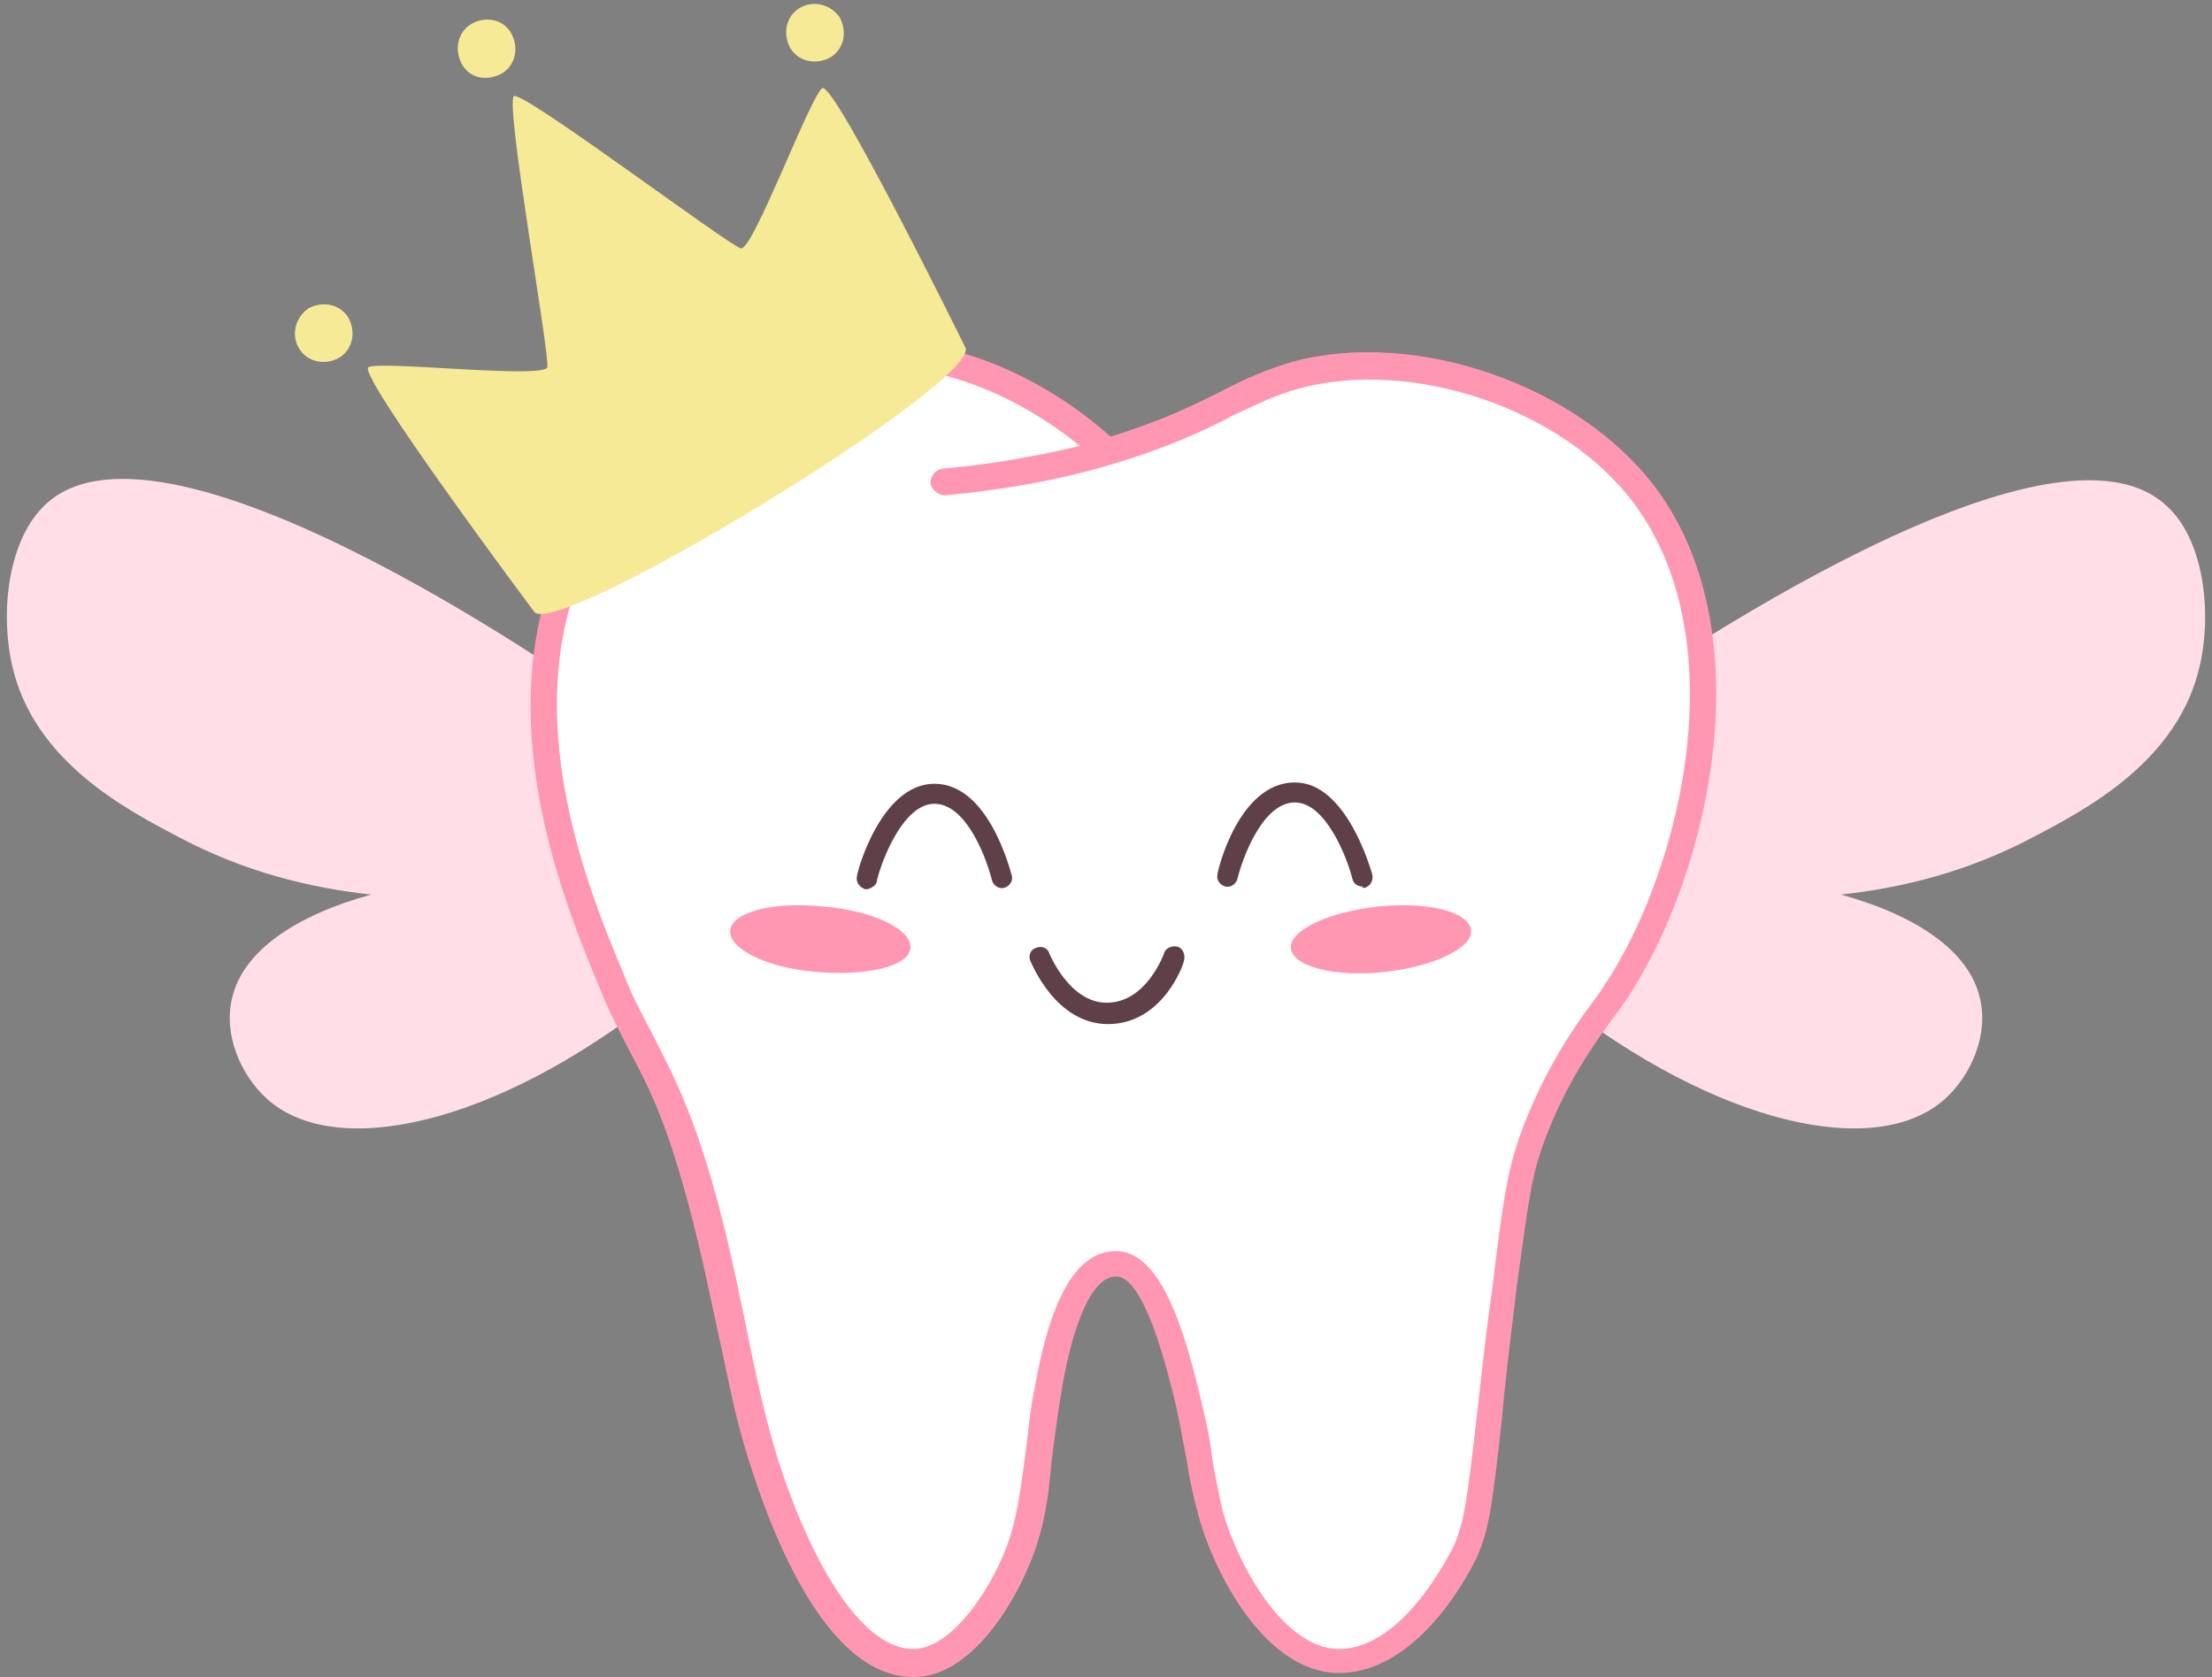 <?xml version="1.0" encoding="UTF-8"?>
<!DOCTYPE svg PUBLIC '-//W3C//DTD SVG 1.0//EN'
          'http://www.w3.org/TR/2001/REC-SVG-20010904/DTD/svg10.dtd'>
<svg height="125.6" preserveAspectRatio="xMidYMid meet" version="1.0" viewBox="-0.5 -0.3 165.7 125.6" width="165.7" xmlns="http://www.w3.org/2000/svg" xmlns:xlink="http://www.w3.org/1999/xlink" zoomAndPan="magnify"
><rect x="-0.5" y="-0.3" width="165.7" height="125.6" fill="#808080" stroke="none"/><g id="change1_1"
  ><path d="M164.3,49.5c-1.6,7.2-8.5,10.8-12.5,12.9c-4.9,2.6-9.8,3.8-14.4,4.3c5.8,1.6,9.6,4.3,10.4,7.7 c0.7,2.7-0.6,5.8-2.6,7.6c-5.1,4.6-17,2-29.1-7.5l2.3-21.1c2.4-1.7,34.1-24.2,43.3-15.9C164.6,40,165.2,45.5,164.3,49.5z M0.4,49.5 C2,56.7,8.9,60.3,12.9,62.4c4.9,2.6,9.8,3.8,14.4,4.3c-5.8,1.6-9.6,4.3-10.4,7.7c-0.7,2.7,0.6,5.8,2.6,7.6c5.1,4.6,17,2,29.1-7.5 l-2.3-21.1C43.9,51.6,12.2,29.1,3,37.4C0.1,40-0.5,45.5,0.4,49.5z" fill="#ffdee8"
  /></g
  ><g id="change2_1"
  ><path d="M122.6,36.8c-5.8-7.6-17.6-11.3-26.1-9c-4.3,1.2-6.4,3.5-14.1,5.8c-2.9-2.7-11.2-9.3-22.6-6.9 c-11.4,2.5-16.3,12.6-17.3,14.8c-5.3,11.9,0.1,25.1,2.8,31.6c2.1,5,3.3,6,5.5,12.3c2.9,8.3,3.5,15.2,5.5,22.5 c0.4,1.5,4.7,16.7,11.7,16.5c3.7-0.1,7-5.5,8.1-9.3c1.1-3.6,0.9-6.5,1.8-11.1c0.8-4.6,2.3-9.5,5.1-9.5c2.8,0,4.6,6.8,5.4,10.5 c1,4.2,0.7,4.9,1.7,8.3c1.2,4.4,4.9,10.9,9.5,11c5.1,0.1,8.7-6.4,9.5-8c1.4-3,1.2-5.6,3-20c0.8-6.6,1.1-8.4,2-11 c1.9-5.3,4.6-8.7,5.6-10.1C125.7,66.9,131.1,48,122.6,36.8z" fill="#fff"
  /></g
  ><g id="change3_1"
  ><path d="M82.5,76.4c-3.9,0-5.7-4.5-5.8-4.7c-0.2-0.4,0-0.9,0.4-1c0.4-0.2,0.9,0,1,0.4c0,0,1.5,3.7,4.3,3.7 c3,0,4.3-3.7,4.3-3.7c0.1-0.4,0.6-0.6,1-0.5c0.4,0.1,0.6,0.6,0.5,1C88.2,71.9,86.6,76.4,82.5,76.4z M101.7,66.2 c0.4-0.1,0.7-0.5,0.6-1c-0.1-0.3-1.9-6.9-5.8-6.9c-4.2,0-5.8,6.6-5.8,6.9c-0.1,0.4,0.2,0.8,0.6,0.9c0.4,0.1,0.8-0.2,0.9-0.6 c0.4-1.6,1.9-5.7,4.3-5.7c2.3,0,3.9,4.1,4.3,5.7c0.1,0.4,0.4,0.6,0.8,0.6C101.5,66.2,101.6,66.2,101.7,66.2z M65.2,65.6 c0.4-1.6,2-5.7,4.3-5.7c2.4,0,3.9,4.1,4.3,5.7c0.1,0.4,0.5,0.7,0.9,0.6c0.4-0.1,0.7-0.5,0.6-0.9c-0.1-0.3-1.7-6.9-5.8-6.9 c-4,0-5.8,6.6-5.8,6.9c-0.1,0.4,0.1,0.8,0.6,1c0.1,0,0.1,0,0.2,0C64.8,66.2,65.2,66,65.2,65.6z" fill="#5f4048"
  /></g
  ><g id="change4_1"
  ><path d="M67.9,125.3c-7.2,0-11.4-13.2-12.6-17.2c-0.9-3-1.4-5.9-2.1-9c-0.9-4.2-1.8-8.6-3.4-13.5 c-1.2-3.6-2.2-5.4-3.2-7.3c-0.7-1.4-1.5-2.8-2.3-4.9c-2.7-6.5-8.2-20.1-2.7-32.4c1.3-3,6.6-12.8,18-15.3c11.2-2.4,19.6,3.6,23.1,6.7 c3.9-1.2,6.3-2.4,8.3-3.4c1.7-0.9,3.3-1.6,5.3-2.2c9.2-2.5,21.4,1.7,27.2,9.4c8.5,11.3,3.7,30.5-2.9,39.4l-0.3,0.4 c-1.1,1.5-3.5,4.7-5.2,9.4c-0.9,2.5-1.1,4.3-2,10.8c-0.5,4.2-0.9,7.4-1.1,9.9c-0.7,6.1-0.9,8.1-1.9,10.3c-0.2,0.4-4.1,8.6-10.3,8.6 c0,0-0.1,0-0.1,0c-5.3-0.1-9.1-7.1-10.4-11.7c-0.5-1.9-0.7-2.9-0.9-4.2c-0.2-1-0.4-2.2-0.8-4.1c-2-8.5-3.6-9.7-4.5-9.7c0,0,0,0,0,0 c-1.7,0-3.2,3.2-4.1,8.7c-0.3,1.8-0.5,3.4-0.7,4.9c-0.2,2.2-0.4,4.2-1.1,6.4c-1.2,3.8-4.7,9.9-9.1,10 C68,125.3,67.9,125.3,67.9,125.3z M64.7,27.1c-1.5,0-3.1,0.2-4.8,0.5c-10.5,2.3-15.3,11.4-16.5,14.2c-5.2,11.5,0.2,24.6,2.8,30.8 c0.8,2.1,1.6,3.4,2.3,4.8c1,2,2,3.8,3.3,7.5c1.7,5,2.6,9.4,3.5,13.7c0.6,3,1.2,5.9,2,8.8c2.1,7.4,6.2,15.9,10.7,15.8 c3-0.1,6.1-5,7.2-8.5c0.6-2,0.8-3.9,1.1-6c0.2-1.4,0.3-3.1,0.7-5c1.2-6.9,3.2-10.3,6.1-10.3c0,0,0,0,0,0c3.3,0,5.1,5.7,6.4,11.3 c0.5,2,0.7,3.2,0.8,4.2c0.2,1.2,0.4,2.2,0.8,4c1.2,4.2,4.6,10.2,8.6,10.3c0,0,0.1,0,0.1,0c4.9,0,8.4-7.4,8.5-7.5 c0.9-1.9,1.1-3.7,1.8-9.7c0.3-2.5,0.6-5.7,1.2-9.9c0.8-6.6,1.1-8.5,2-11.2c1.8-5,4.2-8.4,5.4-10l0.3-0.4c6.2-8.5,10.8-26.5,2.9-37.1 c-5.3-7.1-16.6-10.9-25.1-8.6c-1.8,0.5-3.2,1.2-4.9,2c-2.1,1.1-4.8,2.4-9.2,3.7c0,0,0,0,0,0c-4,1.2-8.2,1.9-12.4,2.3 c-0.5,0-1-0.4-1.1-0.9c0-0.6,0.4-1,0.9-1.1c3.5-0.3,6.9-0.9,10.3-1.7C77.3,30.6,71.8,27.1,64.7,27.1z M102.7,67.6 c-3.7,0.4-6.6,1.8-6.5,3.1c0.1,1.4,3.3,2.2,7,1.8c3.7-0.4,6.6-1.8,6.5-3.1C109.6,68,106.5,67.2,102.7,67.6z M54.2,69.4 c-0.1,1.4,2.8,2.8,6.5,3.1s6.9-0.4,7-1.8c0.1-1.4-2.8-2.8-6.5-3.1C57.5,67.2,54.3,68,54.2,69.4z" fill="#ff97b3"
  /></g
  ><g id="change5_1"
  ><path d="M39.5,45.5c0,0-13.3-17.8-12.4-18.3c0.9-0.5,13.2,0.9,13.4,0c0.2-0.9-3.2-19.9-2.5-20.3 c0.7-0.4,16.1,11.2,17,11.4c0.9,0.2,5.2-11.4,6.1-12C62,5.8,71.8,25.7,71.8,25.7C73.3,28.1,41,47.8,39.5,45.5z M34.8,1.5 c-1,0.6-1.3,1.9-0.7,3s1.9,1.3,3,0.7c1-0.6,1.3-1.9,0.7-3S35.8,0.9,34.8,1.5z M59.4,0.3c-1,0.6-1.3,1.9-0.7,3c0.6,1,1.9,1.3,3,0.7 c1-0.6,1.3-1.9,0.7-3C61.7,0,60.4-0.3,59.4,0.3z M21.9,25.8c0.6,1,1.9,1.3,3,0.7c1-0.6,1.3-1.9,0.7-3c-0.6-1-1.9-1.3-3-0.7 C21.6,23.5,21.3,24.8,21.9,25.8z" fill="#f7ea96"
  /></g
></svg
>
